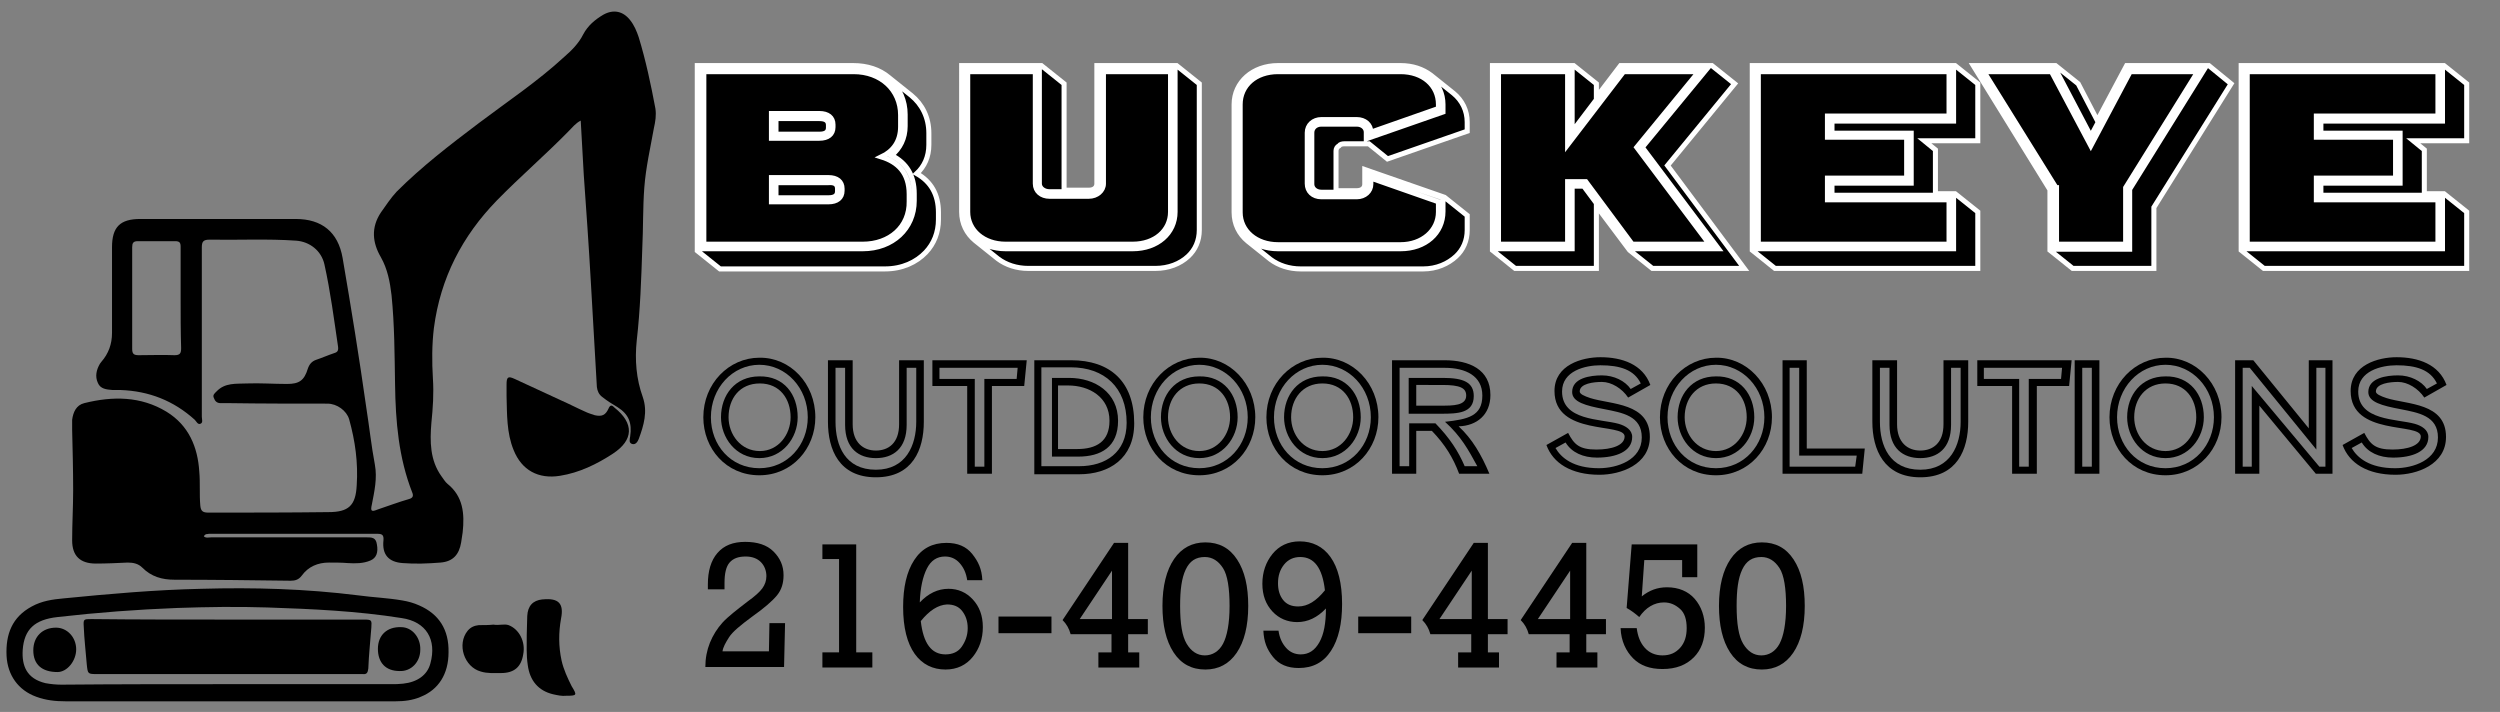 <?xml version="1.0" encoding="utf-8"?>
<!-- Generator: Adobe Illustrator 27.9.6, SVG Export Plug-In . SVG Version: 9.03 Build 54986)  -->
<svg version="1.1" id="Layer_1" xmlns="http://www.w3.org/2000/svg" xmlns:xlink="http://www.w3.org/1999/xlink" x="0px" y="0px"
	 viewBox="0 0 495.5 141.1" style="enable-background:new 0 0 495.5 141.1;" xml:space="preserve">
<rect x="0" y="0" width="495.5" height="141.1" fill="#808080" stroke="none"/>
<style type="text/css">
	.st0{stroke:#FFFFFF;stroke-miterlimit:10;}
</style>
<g>
	<g>
		<path d="M40.4,106.3c0.4,0.4,1,0.2,1.5,0.2c10.2,0,20.4,0,30.7,0c1.1,0,1.9,0,2.1,1.4c0.3,1.6-0.1,2.7-1.3,3.2
			c-1.4,0.6-3,0.6-4.5,0.5c-1.2-0.1-2.5-0.1-3.7-0.1c-2.2,0-4.1,0.8-5.4,2.6c-0.6,0.8-1.3,1-2.2,1c-7.7-0.1-15.3-0.2-23-0.2
			c-2.5,0-4.6-0.6-6.4-2.4c-0.8-0.8-1.8-1-2.9-1c-2.1,0.1-4.2,0.2-6.3,0.2c-3.1,0-4.7-1.5-4.7-4.6c0-3.3,0.2-6.6,0.2-9.9
			c0-4-0.1-8-0.2-12c0-0.7,0-1.4,0-2c0.2-1.5,0.8-2.9,2.4-3.3c5.6-1.4,11.2-1.4,16.3,1.7c4.4,2.7,6.2,7,6.5,11.9
			c0.2,2.2,0,4.5,0.2,6.7c0.1,1.1,0.5,1.4,1.6,1.4c7.9,0,15.9,0,23.8-0.1c4,0,5.4-1.3,5.6-5.3c0.3-4.5-0.3-8.8-1.5-13.1
			c-0.5-1.7-2.4-3.1-4.3-3.1c-6.5,0-13.1,0-19.6-0.1c-0.5,0-1,0-1.6,0c-0.7,0-1.1-0.4-1.3-1c-0.3-0.6,0.1-0.9,0.5-1.3
			c1.7-1.8,3.9-1.5,6-1.6c2.7-0.1,5.3,0.1,8,0.1c2.4,0,3.4-0.7,4.1-3c0.3-0.9,0.8-1.5,1.7-1.8c1.2-0.4,2.3-0.9,3.5-1.3
			c0.7-0.2,0.9-0.5,0.8-1.3c-0.8-5.4-1.5-10.9-2.7-16.3c-0.6-2.7-2.9-4.5-5.6-4.7c-5.7-0.4-11.5-0.1-17.2-0.2
			c-1.2,0-1.5,0.4-1.5,1.5c0,10.2,0,20.4,0,30.5c0,1,0,2.1,0,3.1c0,0.5,0.3,1.2-0.3,1.4c-0.5,0.2-0.8-0.5-1.1-0.8
			c-4.2-3.8-9.1-5.7-14.7-5.9c-0.5,0-1,0-1.6,0c-1.2-0.1-2.4-0.2-2.9-1.4c-0.6-1.3-0.3-2.6,0.4-3.8c0.1-0.1,0.2-0.3,0.3-0.4
			c1.4-1.6,2.1-3.5,2.1-5.7c0-5.7,0-11.3,0-17c0-4,1.6-5.6,5.6-5.6c10.3,0,20.5,0,30.8,0c5.2,0,8.4,2.6,9.3,7.7
			c1.7,9.9,3.3,19.8,4.7,29.7c0.6,3.8,1,7.6,1.7,11.3c0.5,2.7-0.1,5.3-0.6,7.9c-0.3,1.3-0.1,1.5,1.1,1c2.1-0.7,4.2-1.5,6.3-2.1
			c0.7-0.2,0.9-0.6,0.6-1.3c-2.7-6.9-3.3-14.1-3.4-21.4c-0.1-5.9-0.1-11.8-0.7-17.7c-0.3-2.6-0.8-5.2-2.1-7.5c-1.7-2.9-2-5.9,0-8.9
			c1-1.4,1.9-2.8,3.1-4.1c5-5,10.6-9.3,16.3-13.6c5.7-4.3,11.7-8.3,16.9-13.1c1.5-1.3,2.9-2.7,3.8-4.5c0.9-1.7,2.3-2.9,4-3.9
			c2-1.1,3.9-0.7,5.3,1.1c0.8,1,1.3,2.2,1.7,3.4c1.4,4.6,2.4,9.3,3.3,14.1c0.2,1.3,0,2.6-0.3,3.9c-0.7,3.9-1.6,7.8-1.9,11.8
			c-0.3,4-0.2,8-0.4,12c-0.2,6.1-0.4,12.2-1.1,18.3c-0.4,3.8-0.1,7.6,1.2,11.2c1,2.9,0.2,5.6-0.8,8.3c-0.2,0.5-0.6,1.2-1.3,1
			c-0.7-0.2-0.5-0.9-0.4-1.5c0.4-2.7-0.3-4.4-2.5-5.8c-1-0.6-2-1.2-3-2c-0.7-0.5-1-1.2-1.1-2c-0.4-7-0.8-13.9-1.2-20.9
			c-0.4-7.1-0.9-14.2-1.4-21.2c-0.2-3.5-0.4-7.1-0.6-10.7c-1,0.5-1.7,1.4-2.4,2.1c-4.6,4.7-9.6,9-14.2,13.7
			c-6.9,7.1-11.2,15.4-12.5,25.3c-0.4,3.3-0.4,6.7-0.2,10c0.2,3,0,5.9-0.3,8.8c-0.3,3.7-0.3,7.4,2,10.6c0.4,0.5,0.7,1.1,1.2,1.5
			c3.1,2.5,3.4,5.9,3,9.6c-0.1,0.7-0.2,1.3-0.3,2c-0.4,2.4-1.6,3.8-4.1,4c-2.5,0.2-5,0.3-7.5,0.1c-2.8-0.2-4.1-1.7-3.8-4.5
			c0.1-1.1-0.3-1.3-1.2-1.3c-11.1,0-22.3,0-33.4,0C41.2,105.9,40.7,105.7,40.4,106.3z M35.8,59.1c0-3.4,0-6.8,0-10.2
			c0-0.8-0.2-1.1-1.1-1.1c-2.5,0-4.9,0-7.4,0c-0.9,0-1.1,0.4-1.1,1.2c0,6.7,0,13.5,0,20.2c0,1,0.4,1.2,1.3,1.2c2.4,0,4.7-0.1,7.1,0
			c1.1,0,1.3-0.4,1.3-1.4C35.8,65.7,35.8,62.4,35.8,59.1z"/>
		<path d="M45.6,139c-10.9,0-21.7,0-32.6,0c-2,0-3.9-0.2-5.8-0.9c-3.6-1.3-5.7-4.3-5.9-8.1c-0.2-4.3,1.1-7.7,5-9.8
			c2-1.1,4.1-1.4,6.3-1.6c9.1-0.9,18.2-1.7,27.3-1.9c10.4-0.3,20.7,0,31.1,1.3c2.9,0.4,5.8,0.5,8.7,1c1.2,0.2,2.3,0.5,3.4,1
			c3.9,1.7,5.9,4.8,5.8,9.3c0,4.3-2,7.4-5.5,8.8c-1.6,0.7-3.3,0.9-5,0.9C67.5,139,56.5,139,45.6,139C45.6,139,45.6,139,45.6,139z
			 M44.9,135.6c10.9,0,21.8,0,32.7,0c0.8,0,1.5,0,2.3-0.1c2.8-0.3,4.8-1.7,5.4-4c1.3-4.7-0.8-8.3-5.7-9c-8.8-1.4-17.7-1.8-26.6-2.1
			c-6-0.2-12-0.1-17.9,0.1c-7.9,0.3-15.8,0.9-23.7,1.8c-4.5,0.5-6.6,2.4-6.9,6.5c-0.2,3.2,0.8,5.7,4.5,6.6c1.1,0.2,2.1,0.3,3.2,0.3
			C23.2,135.6,34.1,135.6,44.9,135.6z"/>
		<path d="M100.4,78.5c0-0.8,0-1.5,0-2.3c0-1.5,0.3-1.7,1.6-1.1c3.1,1.4,6.2,2.9,9.3,4.3c1.6,0.7,3.1,1.5,4.7,2.2
			c0.6,0.3,1.3,0.5,1.9,0.7c1.4,0.3,2.1,0,2.7-1.3c0.3-0.7,0.6-0.8,1.1-0.3c0,0,0.1,0.1,0.1,0.1c3.9,3.1,3.8,6.4-0.3,9.1
			c-3.2,2.1-6.7,3.8-10.5,4.4c-4.3,0.7-7.6-1.1-9.2-5.1C100.4,85.8,100.5,82.1,100.4,78.5z"/>
		<path d="M112.2,137.9c-0.8,0.1-1.7-0.1-2.6-0.3c-2.9-0.7-4.6-2.7-5-5.8c-0.3-2-0.2-4-0.2-6c0-1.2,0.1-2.5,0.1-3.7
			c0.1-2,1.1-3.1,3-3.3c0,0,0.1,0,0.1,0c3.1-0.3,4.2,0.8,3.6,3.8c-0.5,2.8-0.5,5.5,0.1,8.3c0.4,1.8,1.2,3.5,2,5.1
			C114.4,137.8,114.4,137.9,112.2,137.9z"/>
		<path d="M97.8,123.8c1.1,0.2,2.1-0.2,3,0.1c2.1,0.8,3.4,3.3,2.9,5.8c-0.4,2.5-1.8,3.7-4.4,3.7c-1.4,0-2.7,0.1-4-0.3
			c-3.3-0.9-4.8-5.4-2.6-8.1c0.6-0.7,1.3-1,2.2-1.1C95.9,123.9,96.9,123.9,97.8,123.8z"/>
		<path d="M45,122.8c9,0,18,0,27.1,0c1.6,0,1.6,0.1,1.5,1.6c-0.2,2.7-0.5,5.4-0.6,8.1c-0.1,0.8-0.3,1.2-1.1,1.1c-0.3,0-0.6,0-1,0
			c-17.2,0-34.4,0-51.6,0c-1.9,0-1.9,0-2.1-1.9c-0.2-2.5-0.5-5-0.6-7.5c-0.1-1.5,0-1.5,1.5-1.5C27,122.8,36,122.8,45,122.8z"/>
		<path d="M15.1,128.7c0,2.3-1.8,4.5-3.7,4.5c-3.1,0-4.8-1.5-4.8-4.3c0-2.7,1.8-4.5,4.5-4.5C13.3,124.4,15.1,126.3,15.1,128.7z"/>
		<path d="M79.2,133c-2.8,0-4.3-1.7-4.3-4.4c0-2.7,1.8-4.4,4.6-4.3c2.2,0,3.9,2.1,3.8,4.5C83.3,131.2,81.5,133.1,79.2,133z"/>
	</g>
</g>
<g>
	<path class="st0" d="M186,42.1v1.4c0,2.6-0.9,4.8-2.5,6.5c-1.9,2-4.7,3.3-8.1,3.3h-32.7l-4.5-3.6V13h30.9c2.8,0,5.2,0.8,7,2.3
		l4.5,3.6c2.2,1.8,3.5,4.4,3.5,7.5v2.3c0,2.4-0.9,4.3-2.4,5.7C184.5,36,186,38.5,186,42.1z M138.6,49.3H171c5.9,0,10.2-4,10.2-9.5
		v-1.4c0-3.6-1.5-6.1-4.5-7.6c1.7-1.4,2.7-3.4,2.7-5.8v-2.3c0-5.5-4.3-9.5-10.2-9.5h-30.6V49.3z M171,48.4h-31.5V14.2h29.7
		c5.4,0,9.3,3.6,9.3,8.6v2.3c0,3-1.5,4.9-3.8,6c3.2,1,5.5,3.1,5.5,7.4v1.4C180.3,45,176.3,48.4,171,48.4z M152.9,22.6v4.8h9.5
		c1.7,0,2.7-0.8,2.7-2.2v-0.5c0-1.4-1-2.2-2.7-2.2H152.9z M166.9,37.4c0-1.4-1-2.2-2.7-2.2h-11.3V40h11.3c1.7,0,2.7-0.8,2.7-2.2
		V37.4z M153.8,26.5v-3h8.6c1.2,0,1.8,0.4,1.8,1.3v0.5c0,0.9-0.6,1.3-1.8,1.3H153.8z M166,37.4v0.5c0,0.9-0.6,1.3-1.8,1.3h-10.4v-3
		h10.4C165.4,36.1,166,36.5,166,37.4z"/>
	<path class="st0" d="M237.7,16.6v29c0,2.1-0.8,3.9-2.2,5.2c-1.6,1.5-3.9,2.4-6.5,2.4h-25.2c-2.3,0-4.4-0.7-6-1.9l-4.5-3.6
		c-1.7-1.4-2.7-3.4-2.7-5.7V13h15.8l4.5,3.6v21.1h4.9c1,0,1.6-0.5,1.6-1.3V13h15.8L237.7,16.6z M199.3,49.3h25.2
		c4.9,0,8.4-3.1,8.4-7.3V13.3h-15.2v23.1c0,1-0.8,1.6-2,1.6h-7.7c-1.1,0-2-0.7-2-1.6V13.3h-15.2V42
		C190.9,46.2,194.5,49.3,199.3,49.3z M199.3,48.4c-4.3,0-7.5-2.7-7.5-6.4V14.2h13.4v22.2c0,1.5,1.2,2.5,2.8,2.5h7.8
		c1.6,0,2.9-1.1,2.9-2.5V14.2H232V42c0,3.7-3.1,6.4-7.5,6.4H199.3z"/>
	<path class="st0" d="M264.8,29.9v7.9h4.1c1,0,1.6-0.5,1.6-1.3v-2.9l15.8,5.5l4.5,3.6v2.9c0,2.1-0.8,3.9-2.2,5.2
		c-1.6,1.5-3.9,2.5-6.5,2.5h-24.3c-2.3,0-4.4-0.7-6-1.9l-4.5-3.6c-1.7-1.4-2.7-3.4-2.7-5.7V20.7c0-4.4,3.7-7.7,8.7-7.7h24.3
		c2.4,0,4.4,0.7,6,1.9l4.5,3.6c1.7,1.4,2.7,3.4,2.7,5.7V26l-15.8,5.5l-3.7-3h-4.8c-0.5,0-0.9,0.1-1.1,0.4
		C265,29.1,264.8,29.5,264.8,29.9z M261.9,38.1c-1.1,0-1.9-0.7-1.9-1.6V26.3c0-1,0.8-1.7,1.9-1.7h7c1.1,0,1.9,0.7,1.9,1.6v1.3
		l15.2-5.3v-1.5c0-4.3-3.6-7.4-8.4-7.4h-24.3c-4.8,0-8.4,3.1-8.4,7.4V42c0,4.2,3.5,7.3,8.4,7.3h24.3c4.9,0,8.4-3.1,8.4-7.4v-2.7
		L270.7,34v2.5c0,1-0.8,1.6-1.9,1.6H261.9z M261.9,39h7c1.6,0,2.8-1.1,2.8-2.5v-1.2l13.4,4.7v2c0,3.7-3.2,6.5-7.5,6.5h-24.3
		c-4.3,0-7.5-2.7-7.5-6.4V20.7c0-3.8,3.1-6.5,7.5-6.5h24.3c4.4,0,7.5,2.7,7.5,6.5v0.8l-13.4,4.7c0-1.5-1.2-2.5-2.8-2.5h-7
		c-1.6,0-2.8,1.1-2.8,2.6v10.1C259.1,37.9,260.2,39,261.9,39z"/>
	<path class="st0" d="M345.7,53.2h-18.2l-4.5-3.6l-6.6-8.8v12.4h-16.1l-4.5-3.6V13h16.1l4.5,3.6v2.7l4.8-6.3h18.1l4.5,3.6
		l-13.3,16.2L345.7,53.2z M323.1,49.3h17.5l-15.1-20.1l13.1-15.9h-17.3l-9.7,12.8V13.3h-15.5v36h15.5V36.9h2.3L323.1,49.3z
		 M323.5,48.4L314.3,36h-3.6v12.4H297V14.2h13.7v14.5l11.1-14.5h14.9l-12.3,15l14.4,19.2H323.5z"/>
	<path class="st0" d="M392,27.9h-10.6l2.2,1.8v8.7h3.9L392,42v11.2h-40.2l-4.5-3.6V13h40.2l4.5,3.6V27.9z M363.1,38.7v-2.4h15.7
		v-9.9h-15.7V24h24.1V13.3h-39.6v36h39.6V38.7H363.1z M362.2,39.6h24.1v8.8h-37.8V14.2h37.8v8.8h-24.1v4.2h15.7v8.1h-15.7V39.6z"/>
	<path class="st0" d="M442.2,16.6l-15.3,24.5v12.1h-16.1l-4.5-3.6V37.6L391.1,13h16.3l4.5,3.6l3.8,7.3l5.8-10.9h16.3L442.2,16.6z
		 M406.6,37.5v11.9h15.5V37.5l15-24.1h-15.5L414.4,27l-7.2-13.7h-15.5L406.6,37.5z M407.5,37.2l-14.3-23h13.4l7.8,14.7l7.8-14.7
		h13.4l-14.3,23v11.2h-13.7V37.2z"/>
	<path class="st0" d="M488.9,27.9h-10.6l2.2,1.8v8.7h3.9l4.5,3.6v11.2h-40.2l-4.5-3.6V13h40.2l4.5,3.6V27.9z M460,38.7v-2.4h15.7
		v-9.9H460V24h24.1V13.3h-39.6v36h39.6V38.7H460z M459.1,39.6h24.1v8.8h-37.8V14.2h37.8v8.8h-24.1v4.2h15.7v8.1h-15.7V39.6z"/>
</g>
<g>
	<path d="M161.6,82.7c0,6.2-4.6,11.5-11.1,11.5c-6.6,0-11.1-5.3-11.1-11.5c0-6.7,5.1-11.8,11.1-11.8C156.6,70.8,161.6,76,161.6,82.7
		z M140.9,82.7c0,5.5,3.9,10.1,9.6,10.1c5.6,0,9.6-4.6,9.6-10.1c0-5.8-4.3-10.4-9.6-10.4S140.9,76.9,140.9,82.7z M158.1,82.7
		c0,4.1-3,8.1-7.6,8.1c-4.7,0-7.6-4.1-7.6-8.1c0-4.4,2.8-8.1,7.6-8.1C155.4,74.5,158.1,78.2,158.1,82.7z M144.4,82.7
		c0,3.4,2.4,6.7,6.2,6.7c3.7,0,6.1-3.3,6.1-6.7c0-3.6-2.1-6.7-6.1-6.7C146.6,76,144.4,79,144.4,82.7z"/>
	<path d="M169,71.4v12.7c0,3.6,2.1,5.2,4.6,5.2c2.5,0,4.6-1.5,4.6-5.2V71.4h4.9v12.2c0,5.5-2.2,11-9.5,11s-9.5-5.5-9.5-11V71.4H169z
		 M165.6,72.9v10.7c0,4.7,1.9,9.5,8,9.5c6,0,8-4.9,8-9.5V72.9h-1.9v11.3c0,4.7-2.7,6.6-6.1,6.6c-3.4,0-6.1-1.9-6.1-6.6V72.9H165.6z"
		/>
	<path d="M184.8,71.4h18.7l-0.5,5.1h-6.4v17.4h-4.9V76.5h-6.9V71.4z M186.3,75.1h6.9v17.4h1.9V75.1h6.4l0.2-2.2h-15.5V75.1z"/>
	<path d="M205,93.9V71.4h7.3c7.7,0,12.5,4.2,12.5,12.5c0,7-5,10.1-10.9,10.1H205z M213.9,92.4c5.2,0,9.4-2.7,9.4-8.6
		c0-7-4.4-11-11.1-11h-5.8v19.6H213.9z M208.4,74.9h3.5c5.1,0,9.7,2.9,9.7,8.5c0,5.2-3.4,7.1-7.9,7.1h-5.2V74.9z M209.8,89h3.7
		c3.8,0,6.4-1.5,6.4-5.6c0-4.7-4-7-8.2-7h-2V89z"/>
	<path d="M248.8,82.7c0,6.2-4.6,11.5-11.1,11.5c-6.6,0-11.1-5.3-11.1-11.5c0-6.7,5.1-11.8,11.1-11.8C243.7,70.8,248.8,76,248.8,82.7
		z M228.1,82.7c0,5.5,3.9,10.1,9.6,10.1c5.6,0,9.6-4.6,9.6-10.1c0-5.8-4.3-10.4-9.6-10.4S228.1,76.9,228.1,82.7z M245.3,82.7
		c0,4.1-3,8.1-7.6,8.1c-4.7,0-7.6-4.1-7.6-8.1c0-4.4,2.8-8.1,7.6-8.1C242.5,74.5,245.3,78.2,245.3,82.7z M231.5,82.7
		c0,3.4,2.4,6.7,6.2,6.7c3.7,0,6.1-3.3,6.1-6.7c0-3.6-2.1-6.7-6.1-6.7C233.8,76,231.5,79,231.5,82.7z"/>
	<path d="M273.2,82.7c0,6.2-4.6,11.5-11.1,11.5c-6.6,0-11.1-5.3-11.1-11.5c0-6.7,5.1-11.8,11.1-11.8C268.1,70.8,273.2,76,273.2,82.7
		z M252.5,82.7c0,5.5,3.9,10.1,9.6,10.1c5.6,0,9.6-4.6,9.6-10.1c0-5.8-4.3-10.4-9.6-10.4C256.8,72.3,252.5,76.9,252.5,82.7z
		 M269.7,82.7c0,4.1-3,8.1-7.6,8.1c-4.7,0-7.6-4.1-7.6-8.1c0-4.4,2.8-8.1,7.6-8.1C266.9,74.5,269.7,78.2,269.7,82.7z M255.9,82.7
		c0,3.4,2.4,6.7,6.2,6.7c3.7,0,6.1-3.3,6.1-6.7c0-3.6-2.1-6.7-6.1-6.7C258.2,76,255.9,79,255.9,82.7z"/>
	<path d="M275.9,71.4h10.4c4.9,0,9.1,1.8,9.1,6.9c0,3.9-2.7,6.1-6.3,6.2c2.7,2.5,4.5,5.6,6.1,9.4h-6c-1.2-3.2-2.8-5.8-5.4-8.5h-3.1
		v8.5h-4.8V71.4z M277.4,92.4h1.9v-8.5h5.2c2.9,3,4.5,5.5,5.8,8.5h2.5c-1.8-3.3-3.2-5.9-6.4-8.8c4.5-0.5,7.4-1.1,7.4-5.2
		c0-3.9-3.3-5.5-7.5-5.5h-8.9V92.4z M286,74.9c4.1,0,6.1,0.9,6.1,3.6c0,3.4-3.2,3.5-6.4,3.5h-6.5v-7.1H286z M280.7,76.3v4.1h5
		c2.3,0,4.9,0,4.9-2c0-1.5-1.2-2.1-4.7-2.1H280.7z"/>
	<path d="M310.8,85.8c1.2,2.3,2.2,3.3,5.6,3.3c3,0,5.6-0.8,5.6-2.6c0-2.8-13.9,0-13.9-9c0-5.2,5.5-6.7,9.1-6.7
		c4.3,0,8.4,1.4,9.9,5.5l-4.4,2.5c-1.2-1.8-3.3-3.1-5.2-3.1c-1.6,0-4.4,0.3-4.4,1.9c0,0.5,0.9,0.9,2.1,1.3
		c4.1,1.3,11.8,0.9,11.8,7.7c0,5.5-5.8,7.5-10,7.5c-5.6,0-9.2-2.3-10.5-5.9L310.8,85.8z M308.3,88.8c1.1,1.9,3.5,4,8.6,4
		c3.6,0,8.5-1.6,8.5-6.1c0-4.3-3.9-4.9-7.4-5.6c-3.7-0.7-6.4-1.4-6.4-3.4c0-2.8,3.6-3.3,5.9-3.3c2.4,0,4.6,1.1,5.7,2.7l2-1.1
		c-1.3-2.7-4.1-3.6-8-3.6c-3,0-7.6,1.1-7.6,5.2c0,5.8,7.6,5.4,11.2,6.4c1.4,0.4,2.7,1.2,2.7,2.6c0,2.9-3.2,4.1-7,4.1
		c-2.7,0-5-1-6.2-3L308.3,88.8z"/>
	<path d="M351.2,82.7c0,6.2-4.6,11.5-11.1,11.5c-6.6,0-11.1-5.3-11.1-11.5c0-6.7,5.1-11.8,11.1-11.8C346.1,70.8,351.2,76,351.2,82.7
		z M330.5,82.7c0,5.5,3.9,10.1,9.6,10.1c5.6,0,9.6-4.6,9.6-10.1c0-5.8-4.3-10.4-9.6-10.4C334.8,72.3,330.5,76.9,330.5,82.7z
		 M347.7,82.7c0,4.1-3,8.1-7.6,8.1c-4.7,0-7.6-4.1-7.6-8.1c0-4.4,2.8-8.1,7.6-8.1C344.9,74.5,347.7,78.2,347.7,82.7z M333.9,82.7
		c0,3.4,2.4,6.7,6.2,6.7c3.7,0,6.1-3.3,6.1-6.7c0-3.6-2.1-6.7-6.1-6.7C336.2,76,333.9,79,333.9,82.7z"/>
	<path d="M369.1,93.9h-15.8V71.4h4.8v17.5h11.5L369.1,93.9z M368,90.3h-11.4V72.9h-1.9v19.6h13L368,90.3z"/>
	<path d="M376,71.4v12.7c0,3.6,2.1,5.2,4.6,5.2s4.6-1.5,4.6-5.2V71.4h4.9v12.2c0,5.5-2.2,11-9.5,11c-7.2,0-9.5-5.5-9.5-11V71.4H376z
		 M372.6,72.9v10.7c0,4.7,1.9,9.5,8,9.5c6,0,8-4.9,8-9.5V72.9h-1.9v11.3c0,4.7-2.7,6.6-6.1,6.6c-3.4,0-6.1-1.9-6.1-6.6V72.9H372.6z"
		/>
	<path d="M391.9,71.4h18.7l-0.5,5.1h-6.4v17.4h-4.9V76.5h-6.9V71.4z M393.3,75.1h6.9v17.4h1.9V75.1h6.4l0.2-2.2h-15.5V75.1z"/>
	<path d="M416.1,71.4v22.5h-4.9V71.4H416.1z M412.7,72.9v19.6h1.9V72.9H412.7z"/>
	<path d="M440.3,82.7c0,6.2-4.6,11.5-11.1,11.5c-6.6,0-11.1-5.3-11.1-11.5c0-6.7,5.1-11.8,11.1-11.8C435.2,70.8,440.3,76,440.3,82.7
		z M419.6,82.7c0,5.5,3.9,10.1,9.6,10.1c5.6,0,9.6-4.6,9.6-10.1c0-5.8-4.3-10.4-9.6-10.4C423.9,72.3,419.6,76.9,419.6,82.7z
		 M436.8,82.7c0,4.1-3,8.1-7.6,8.1c-4.7,0-7.6-4.1-7.6-8.1c0-4.4,2.8-8.1,7.6-8.1C434,74.5,436.8,78.2,436.8,82.7z M423,82.7
		c0,3.4,2.4,6.7,6.2,6.7c3.7,0,6.1-3.3,6.1-6.7c0-3.6-2.1-6.7-6.1-6.7C425.3,76,423,79,423,82.7z"/>
	<path d="M462.3,71.4v22.5H459l-11.2-13.5v13.5H443V71.4h3.6l11,13.5V71.4H462.3z M459.1,72.9v16.2l-13.2-16.2h-1.4v19.6h1.8v-16
		l13.4,16h1.2V72.9H459.1z"/>
	<path d="M468.6,85.8c1.2,2.3,2.2,3.3,5.6,3.3c3,0,5.6-0.8,5.6-2.6c0-2.8-13.9,0-13.9-9c0-5.2,5.5-6.7,9.1-6.7
		c4.3,0,8.4,1.4,9.9,5.5l-4.4,2.5c-1.2-1.8-3.3-3.1-5.2-3.1c-1.6,0-4.4,0.3-4.4,1.9c0,0.5,0.9,0.9,2.1,1.3
		c4.1,1.3,11.8,0.9,11.8,7.7c0,5.5-5.8,7.5-10,7.5c-5.6,0-9.2-2.3-10.5-5.9L468.6,85.8z M466.1,88.8c1.1,1.9,3.5,4,8.6,4
		c3.6,0,8.5-1.6,8.5-6.1c0-4.3-3.9-4.9-7.4-5.6c-3.7-0.7-6.4-1.4-6.4-3.4c0-2.8,3.6-3.3,5.9-3.3c2.4,0,4.6,1.1,5.7,2.7l2-1.1
		c-1.3-2.7-4.1-3.6-8-3.6c-3,0-7.6,1.1-7.6,5.2c0,5.8,7.6,5.4,11.2,6.4c1.4,0.4,2.7,1.2,2.7,2.6c0,2.9-3.2,4.1-7,4.1
		c-2.7,0-5-1-6.2-3L466.1,88.8z"/>
</g>
<g>
	<path d="M155.6,123.5l-0.2,8.7h-15.6c0-1.7,0.3-3.3,0.9-4.8c0.6-1.5,1.5-2.9,2.5-4c1.1-1.2,2.8-2.5,5-4.2c1.4-1,2.4-1.9,2.9-2.6
		c0.5-0.7,0.8-1.5,0.8-2.4c0-1.1-0.4-2.1-1.1-2.8s-1.7-1.1-3-1.1c-1.5,0-2.5,0.4-3.2,1.2s-1,2.2-1,4c0,0.5,0,0.9,0,1.3h-3.3
		c0-0.4,0-0.8,0-1c0-2.6,0.6-4.7,1.9-6.2s3.1-2.2,5.5-2.2c2.4,0,4.3,0.6,5.6,1.9s2,2.8,2,4.7c0,1.6-0.4,2.9-1.3,4s-2.5,2.5-4.9,4.2
		c-2.3,1.7-3.9,3-4.6,4.1s-1.2,2-1.3,2.8h9.2l0.1-5.6H155.6z"/>
	<path d="M166.3,129.3v-18.5H163v-2.9h6.7v21.4h3.2v3H163v-3H166.3z"/>
	<path d="M194.7,115h-3c-0.2-1.4-0.7-2.5-1.5-3.4s-1.8-1.3-2.9-1.3c-1.6,0-2.8,0.8-3.6,2.4s-1.3,3.8-1.4,6.7
		c1.7-1.8,3.6-2.7,5.7-2.7c1.9,0,3.5,0.7,4.8,2.1s2,3.2,2,5.5c0,2.3-0.7,4.3-2,5.9s-3.1,2.5-5.4,2.5c-2.5,0-4.6-1-6.1-3.1
		s-2.3-5.2-2.3-9.3c0-3.9,0.7-7,2.2-9.3s3.6-3.4,6.4-3.4c2.2,0,3.9,0.7,5.1,2.2S194.6,112.8,194.7,115z M182.5,123.1
		c0.5,4.4,2.1,6.6,4.9,6.6c1.4,0,2.5-0.5,3.2-1.5s1.2-2.2,1.2-3.7c0-1.4-0.4-2.5-1.1-3.4s-1.7-1.3-3-1.3
		C185.9,119.9,184.2,121,182.5,123.1z"/>
	<path d="M197.9,122.2h10.5v3.3h-10.5V122.2z"/>
	<path d="M220.4,125.7h-8.2c-0.3-1.1-0.8-2-1.6-2.8l10.2-15.3h2.8v15.1h3.9v3h-3.9v3.6h2.2v3h-8.1v-3h2.6V125.7z M220.4,122.7v-9.6
		l-6.4,9.6H220.4z"/>
	<path d="M230.4,120.1c0-4,0.8-7.1,2.3-9.3s3.6-3.3,6.2-3.3c2.7,0,4.8,1.1,6.3,3.4s2.2,5.3,2.2,9.2c0,4-0.8,7.1-2.3,9.3
		s-3.6,3.3-6.2,3.3c-2.7,0-4.8-1.1-6.3-3.4S230.4,123.9,230.4,120.1z M233.9,120.1c0,3.5,0.4,6,1.3,7.5s2.1,2.3,3.6,2.3
		s2.8-0.8,3.6-2.3s1.3-4,1.3-7.5c0-3.5-0.4-6.1-1.3-7.5s-2.1-2.2-3.6-2.2c-1.8,0-3,0.8-3.8,2.5S233.9,116.9,233.9,120.1z"/>
	<path d="M250.4,125h3c0.2,1.4,0.7,2.5,1.5,3.4s1.8,1.3,2.9,1.3c1.6,0,2.8-0.8,3.7-2.4s1.3-3.8,1.3-6.7c-1.7,1.8-3.6,2.7-5.7,2.7
		c-1.9,0-3.6-0.7-4.9-2.1s-2-3.2-2-5.5c0-2.3,0.7-4.3,2-5.9s3.1-2.5,5.4-2.5c2.5,0,4.6,1,6.1,3.1c1.5,2.1,2.3,5.2,2.3,9.3
		c0,3.9-0.7,7-2.2,9.3c-1.5,2.3-3.6,3.4-6.4,3.4c-2.2,0-3.9-0.7-5.1-2.2S250.5,127.2,250.4,125z M262.6,117
		c-0.5-4.4-2.1-6.6-4.9-6.6c-1.3,0-2.4,0.5-3.2,1.5s-1.2,2.2-1.2,3.7c0,1.3,0.3,2.4,1,3.3s1.7,1.3,3,1.3
		C259.2,120.2,260.9,119.1,262.6,117z"/>
	<path d="M269.2,122.2h10.5v3.3h-10.5V122.2z"/>
	<path d="M291.7,125.7h-8.2c-0.3-1.1-0.8-2-1.6-2.8l10.2-15.3h2.8v15.1h3.9v3h-3.9v3.6h2.2v3h-8.1v-3h2.6V125.7z M291.7,122.7v-9.6
		l-6.4,9.6H291.7z"/>
	<path d="M311.2,125.7H303c-0.3-1.1-0.8-2-1.6-2.8l10.2-15.3h2.8v15.1h3.9v3h-3.9v3.6h2.2v3h-8.1v-3h2.6V125.7z M311.2,122.7v-9.6
		l-6.4,9.6H311.2z"/>
	<path d="M321.2,124.5h3.2c0.2,1.6,0.7,2.9,1.6,3.9s2.1,1.5,3.5,1.5c1.5,0,2.6-0.5,3.5-1.5s1.3-2.3,1.3-3.9c0-1.7-0.4-3-1.3-3.8
		s-1.9-1.3-3.2-1.3c-1.9,0-3.6,1-4.9,2.9c-0.8-0.7-1.6-1.3-2.5-1.8l1-12.6h13v6.5h-3V111h-7.5l-0.5,7.2c1.5-1.2,3.1-1.8,5-1.8
		c2.3,0,4.2,0.8,5.5,2.3s2,3.5,2,5.7c0,2.4-0.7,4.4-2.2,5.9s-3.5,2.3-6.2,2.3c-2.5,0-4.4-0.7-5.8-2.1S321.3,127.1,321.2,124.5z"/>
	<path d="M340.7,120.1c0-4,0.8-7.1,2.3-9.3s3.6-3.3,6.2-3.3c2.7,0,4.8,1.1,6.3,3.4s2.2,5.3,2.2,9.2c0,4-0.8,7.1-2.3,9.3
		s-3.6,3.3-6.2,3.3c-2.7,0-4.8-1.1-6.3-3.4S340.7,123.9,340.7,120.1z M344.2,120.1c0,3.5,0.4,6,1.3,7.5s2.1,2.3,3.6,2.3
		s2.8-0.8,3.6-2.3s1.3-4,1.3-7.5c0-3.5-0.4-6.1-1.3-7.5s-2.1-2.2-3.6-2.2c-1.8,0-3,0.8-3.8,2.5S344.2,116.9,344.2,120.1z"/>
</g>
</svg>
